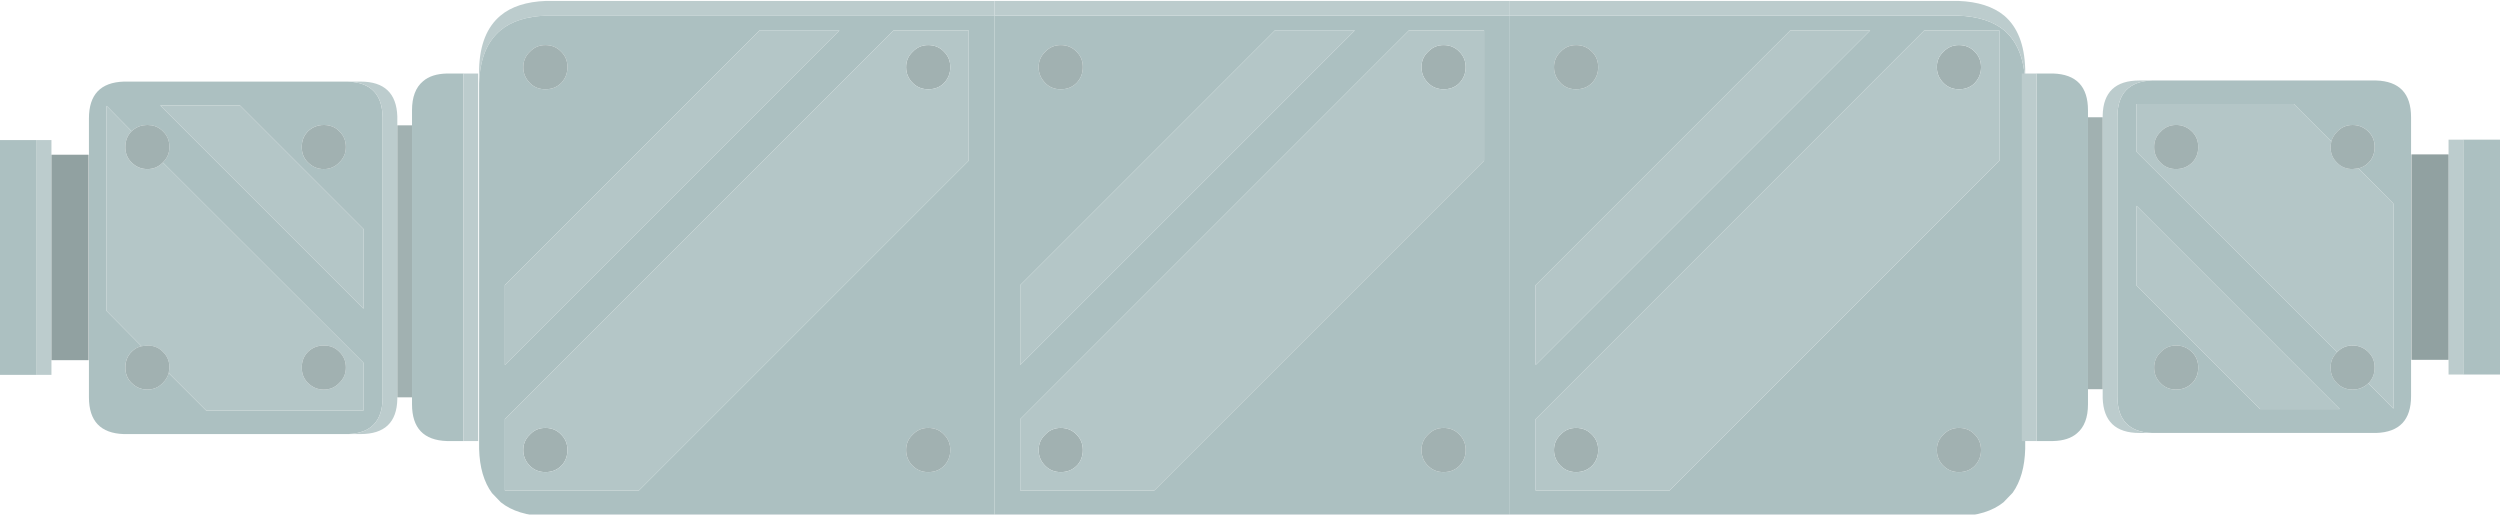 <?xml version="1.0" encoding="UTF-8" standalone="no"?>
<!-- Created with Inkscape (http://www.inkscape.org/) -->

<svg
   width="89.985mm"
   height="18.521mm"
   viewBox="0 0 89.985 18.521"
   version="1.1"
   id="svg12419"
   inkscape:version="1.2 (dc2aedaf03, 2022-05-15)"
   sodipodi:docname="lift.svg"
   xmlns:inkscape="http://www.inkscape.org/namespaces/inkscape"
   xmlns:sodipodi="http://sodipodi.sourceforge.net/DTD/sodipodi-0.dtd"
   xmlns="http://www.w3.org/2000/svg"
   xmlns:svg="http://www.w3.org/2000/svg">
  <sodipodi:namedview
     id="namedview12421"
     pagecolor="#ffffff"
     bordercolor="#000000"
     borderopacity="0.25"
     inkscape:showpageshadow="2"
     inkscape:pageopacity="0.0"
     inkscape:pagecheckerboard="0"
     inkscape:deskcolor="#d1d1d1"
     inkscape:document-units="mm"
     showgrid="true"
     inkscape:zoom="1.829812"
     inkscape:cx="-42.62733"
     inkscape:cy="62.847987"
     inkscape:window-width="3440"
     inkscape:window-height="1367"
     inkscape:window-x="0"
     inkscape:window-y="0"
     inkscape:window-maximized="1"
     inkscape:current-layer="g13152">
    <inkscape:grid
       type="xygrid"
       id="grid13079"
       originx="-75.393"
       originy="-111.125" />
  </sodipodi:namedview>
  <defs
     id="defs12416" />
  <g
     inkscape:label="Ebene 1"
     inkscape:groupmode="layer"
     id="layer1"
     transform="translate(-75.393,-111.125)">
    <g
       id="g13152">
      <g
         id="g13972">
        <g
           id="g12601"
           transform="matrix(0.265,0,0,0.265,71.438,89.958)">
          <path
             stroke="none"
             fill="#bccccd"
             d="M 150,82 H 89.1 q -4,0.15 -6.2,2 -2.75,2.3 -2.9,7.2 v -2 q 0.15,-4.9 2.9,-7.2 2.2,-1.85 6.2,-2 H 150 v 2"
             id="path11414" />
          <path
             stroke="none"
             fill="#acc0c1"
             d="m 150,82 v 56.85 0.65 10.5 H 89.15 q -3.95,-0.1 -6.2,-1.9 l -1.2,-1.25 Q 80.1,144.6 80,140.85 V 91.2 q 0.15,-4.9 2.9,-7.2 2.2,-1.85 6.2,-2 H 150 M 86.9,86.9 Q 86,87.75 86,89 q 0,1.25 0.9,2.15 l 0.1,0.1 Q 87.8,92 89,92 90.3,92 91.15,91.15 92,90.25 92,89 92,87.8 91.25,87 l -0.1,-0.1 Q 90.3,86 89,86 87.75,86 86.9,86.9 M 136.3,84 83.5,136.8 v 9.7 h 18.2 l 44.8,-44.8 V 84 h -10.2 m -18.2,0 -34.6,34.6 v 10.85 L 128.95,84 H 118.1 m 22.9,54 q -1.25,0 -2.1,0.9 -0.9,0.85 -0.9,2.1 0,1.15 0.75,2 l 0.15,0.15 q 0.85,0.85 2.1,0.85 1.3,0 2.15,-0.85 0.85,-0.9 0.85,-2.15 0,-1.25 -0.85,-2.1 L 143,138.75 Q 142.2,138 141,138"
             id="path11416" />
          <path
             stroke="none"
             fill="#a1b1b1"
             d="m 141,138 q 1.2,0 2,0.75 l 0.15,0.15 q 0.85,0.85 0.85,2.1 0,1.25 -0.85,2.15 -0.85,0.85 -2.15,0.85 -1.25,0 -2.1,-0.85 L 138.75,143 q -0.75,-0.85 -0.75,-2 0,-1.25 0.9,-2.1 0.85,-0.9 2.1,-0.9 M 86.9,86.9 Q 87.75,86 89,86 q 1.3,0 2.15,0.9 l 0.1,0.1 Q 92,87.8 92,89 92,90.25 91.15,91.15 90.3,92 89,92 87.8,92 87,91.25 l -0.1,-0.1 Q 86,90.25 86,89 86,87.75 86.9,86.9 M 138,89 q 0,-1.2 0.8,-2 l 0.1,-0.1 q 0.85,-0.9 2.1,-0.9 1.3,0 2.15,0.9 0.85,0.85 0.85,2.1 0,1.25 -0.85,2.15 L 143,91.3 q -0.8,0.7 -2,0.7 -1.25,0 -2.1,-0.85 Q 138,90.25 138,89 M 86.9,143.15 Q 86,142.25 86,141 q 0,-1.25 0.9,-2.1 l 0.1,-0.1 q 0.8,-0.8 2,-0.8 1.3,0 2.15,0.9 0.85,0.85 0.85,2.1 0,1.15 -0.7,2 l -0.15,0.15 Q 90.3,144 89,144 q -1.25,0 -2.1,-0.85"
             id="path11418" />
          <path
             stroke="none"
             fill="#b4c6c7"
             d="m 86.9,143.15 q 0.85,0.85 2.1,0.85 1.3,0 2.15,-0.85 L 91.3,143 q 0.7,-0.85 0.7,-2 0,-1.25 -0.85,-2.1 Q 90.3,138 89,138 q -1.2,0 -2,0.8 l -0.1,0.1 q -0.9,0.85 -0.9,2.1 0,1.25 0.9,2.15 M 138,89 q 0,1.25 0.9,2.15 0.85,0.85 2.1,0.85 1.2,0 2,-0.7 l 0.15,-0.15 Q 144,90.25 144,89 144,87.75 143.15,86.9 142.3,86 141,86 q -1.25,0 -2.1,0.9 l -0.1,0.1 q -0.8,0.8 -0.8,2 m -19.9,-5 h 10.85 L 83.5,129.45 V 118.6 L 118.1,84 m 18.2,0 h 10.2 v 17.7 l -44.8,44.8 H 83.5 v -9.7 L 136.3,84"
             id="path11420" />
          <path
             stroke="none"
             fill="#acc0c1"
             d="m 157,91.25 q 0.8,0.75 2,0.75 1.3,0 2.15,-0.85 0.85,-0.9 0.85,-2.15 0,-1.2 -0.75,-2 l -0.1,-0.1 Q 160.3,86 159,86 q -1.25,0 -2.1,0.9 -0.9,0.85 -0.9,2.1 0,1.25 0.9,2.15 l 0.1,0.1 M 150,82 h 70 v 56.85 0.65 1.35 0.65 8.5 H 150 V 82 m 56.3,2 -52.8,52.8 v 9.7 h 18.2 l 44.8,-44.8 V 84 h -10.2 m -18.2,0 -34.6,34.6 v 10.85 L 198.95,84 H 188.1 m 20.8,54.9 q -0.9,0.85 -0.9,2.1 0,1.15 0.75,2 l 0.15,0.15 q 0.85,0.85 2.1,0.85 1.3,0 2.15,-0.85 0.85,-0.9 0.85,-2.15 0,-1.25 -0.85,-2.1 L 213,138.75 q -0.8,-0.75 -2,-0.75 -1.25,0 -2.1,0.9"
             id="path11422" />
          <path
             stroke="none"
             fill="#a1b1b1"
             d="m 208.9,138.9 q 0.85,-0.9 2.1,-0.9 1.2,0 2,0.75 l 0.15,0.15 q 0.85,0.85 0.85,2.1 0,1.25 -0.85,2.15 -0.85,0.85 -2.15,0.85 -1.25,0 -2.1,-0.85 L 208.75,143 q -0.75,-0.85 -0.75,-2 0,-1.25 0.9,-2.1 M 157,91.25 156.9,91.15 Q 156,90.25 156,89 q 0,-1.25 0.9,-2.1 0.85,-0.9 2.1,-0.9 1.3,0 2.15,0.9 l 0.1,0.1 q 0.75,0.8 0.75,2 0,1.25 -0.85,2.15 Q 160.3,92 159,92 q -1.2,0 -2,-0.75 M 208,89 q 0,-1.2 0.8,-2 l 0.1,-0.1 q 0.85,-0.9 2.1,-0.9 1.3,0 2.15,0.9 0.85,0.85 0.85,2.1 0,1.25 -0.85,2.15 L 213,91.3 q -0.8,0.7 -2,0.7 -1.25,0 -2.1,-0.85 Q 208,90.25 208,89 m -46.85,49.9 q 0.85,0.85 0.85,2.1 0,1.15 -0.7,2 l -0.15,0.15 Q 160.3,144 159,144 q -1.25,0 -2.1,-0.85 -0.9,-0.9 -0.9,-2.15 0,-1.25 0.9,-2.1 l 0.1,-0.1 q 0.8,-0.8 2,-0.8 1.3,0 2.15,0.9"
             id="path11424" />
          <path
             stroke="none"
             fill="#b4c6c7"
             d="M 161.15,138.9 Q 160.3,138 159,138 q -1.2,0 -2,0.8 l -0.1,0.1 q -0.9,0.85 -0.9,2.1 0,1.25 0.9,2.15 0.85,0.85 2.1,0.85 1.3,0 2.15,-0.85 L 161.3,143 q 0.7,-0.85 0.7,-2 0,-1.25 -0.85,-2.1 M 208,89 q 0,1.25 0.9,2.15 0.85,0.85 2.1,0.85 1.2,0 2,-0.7 l 0.15,-0.15 Q 214,90.25 214,89 214,87.75 213.15,86.9 212.3,86 211,86 q -1.25,0 -2.1,0.9 l -0.1,0.1 q -0.8,0.8 -0.8,2 m -19.9,-5 h 10.85 L 153.5,129.45 V 118.6 L 188.1,84 m 18.2,0 h 10.2 v 17.7 l -44.8,44.8 h -18.2 v -9.7 L 206.3,84"
             id="path11426" />
          <path
             stroke="none"
             fill="#bccccd"
             d="m 150,82 v -2 h 70 v 2 h -70"
             id="path11428" />
          <path
             stroke="none"
             fill="#acc0c1"
             d="m 226.9,86.9 q -0.9,0.85 -0.9,2.1 0,1.25 0.9,2.15 l 0.1,0.1 q 0.8,0.75 2,0.75 1.3,0 2.15,-0.85 0.85,-0.9 0.85,-2.15 0,-1.2 -0.75,-2 l -0.1,-0.1 Q 230.3,86 229,86 q -1.25,0 -2.1,0.9 M 220,82 h 60.9 q 4,0.15 6.25,2 2.7,2.3 2.85,7.2 v 49.65 q -0.1,3.7 -1.7,5.95 l -1.25,1.3 q -2.25,1.8 -6.15,1.9 H 220 V 82 m 56.3,2 -52.8,52.8 v 9.7 h 18.2 l 44.8,-44.8 V 84 h -10.2 m -18.2,0 -34.6,34.6 v 10.85 L 268.95,84 H 258.1 m 22.9,60 q 1.3,0 2.15,-0.85 0.85,-0.9 0.85,-2.15 0,-1.25 -0.85,-2.1 L 283,138.75 q -0.8,-0.75 -2,-0.75 -1.25,0 -2.1,0.9 -0.9,0.85 -0.9,2.1 0,1.15 0.75,2 l 0.15,0.15 q 0.85,0.85 2.1,0.85"
             id="path11430" />
          <path
             stroke="none"
             fill="#a1b1b1"
             d="m 281,144 q -1.25,0 -2.1,-0.85 L 278.75,143 q -0.75,-0.85 -0.75,-2 0,-1.25 0.9,-2.1 0.85,-0.9 2.1,-0.9 1.2,0 2,0.75 l 0.15,0.15 q 0.85,0.85 0.85,2.1 0,1.25 -0.85,2.15 Q 282.3,144 281,144 M 226.9,86.9 q 0.85,-0.9 2.1,-0.9 1.3,0 2.15,0.9 l 0.1,0.1 q 0.75,0.8 0.75,2 0,1.25 -0.85,2.15 Q 230.3,92 229,92 q -1.2,0 -2,-0.75 l -0.1,-0.1 Q 226,90.25 226,89 q 0,-1.25 0.9,-2.1 m 52,0 q 0.85,-0.9 2.1,-0.9 1.3,0 2.15,0.9 0.85,0.85 0.85,2.1 0,1.25 -0.85,2.15 L 283,91.3 q -0.8,0.7 -2,0.7 -1.25,0 -2.1,-0.85 -0.9,-0.9 -0.9,-2.15 0,-1.2 0.8,-2 l 0.1,-0.1 m -47.75,52 q 0.85,0.85 0.85,2.1 0,1.15 -0.7,2 l -0.15,0.15 Q 230.3,144 229,144 q -1.25,0 -2.1,-0.85 -0.9,-0.9 -0.9,-2.15 0,-1.25 0.9,-2.1 l 0.1,-0.1 q 0.8,-0.8 2,-0.8 1.3,0 2.15,0.9"
             id="path11432" />
          <path
             stroke="none"
             fill="#bccccd"
             d="M 290,91.2 Q 289.85,86.3 287.15,84 284.9,82.15 280.9,82 H 220 v -2 h 60.9 q 4,0.15 6.25,2 2.7,2.3 2.85,7.2 v 2"
             id="path11436" />
          <path
             stroke="none"
             fill="#b4c6c7"
             d="M 231.15,138.9 Q 230.3,138 229,138 q -1.2,0 -2,0.8 l -0.1,0.1 q -0.9,0.85 -0.9,2.1 0,1.25 0.9,2.15 0.85,0.85 2.1,0.85 1.3,0 2.15,-0.85 L 231.3,143 q 0.7,-0.85 0.7,-2 0,-1.25 -0.85,-2.1 m 47.75,-52 -0.1,0.1 q -0.8,0.8 -0.8,2 0,1.25 0.9,2.15 0.85,0.85 2.1,0.85 1.2,0 2,-0.7 l 0.15,-0.15 Q 284,90.25 284,89 284,87.75 283.15,86.9 282.3,86 281,86 q -1.25,0 -2.1,0.9 M 258.1,84 h 10.85 L 223.5,129.45 V 118.6 L 258.1,84 m 18.2,0 h 10.2 v 17.7 l -44.8,44.8 h -18.2 v -9.7 L 276.3,84"
             id="path11434" />
        </g>
        <g
           id="g13115"
           transform="rotate(90,111.291,111.228)">
          <path
             stroke="none"
             fill="#acc0c1"
             d="m 127.063,130.444 v 0.595 q -0.04,1.257 -1.323,1.257 h -0.251 -9.79 -0.542 q -0.714,0 -1.045,-0.397 -0.265,-0.304 -0.278,-0.86 v -0.595 h 13.229 m -0.251,4.167 v 8.057 q -0.04,1.257 -1.323,1.257 h -10.041 q -1.283,0 -1.323,-1.257 v -8.057 q 0.04,-1.257 1.323,-1.257 h 10.041 q 1.283,0 1.323,1.257 m -2.196,6.443 1.349,-1.349 v -5.662 h -1.72 l -7.21,7.223 q -0.225,-0.238 -0.556,-0.238 -0.344,0 -0.569,0.238 l -0.013,0.013 -0.013,0.013 q -0.146,0.159 -0.185,0.37 l -0.013,0.159 0.013,0.159 q 0.04,0.225 0.212,0.41 l -0.913,0.9 h 7.382 l 1.27,-1.257 q 0.04,0.198 0.198,0.357 0.225,0.225 0.569,0.225 0.318,0 0.529,-0.198 l 0.026,-0.026 q 0.238,-0.238 0.238,-0.569 0,-0.331 -0.238,-0.556 -0.159,-0.159 -0.357,-0.212 m -5.186,-7.011 -4.445,4.445 v 2.871 l 7.316,-7.316 h -2.871 m -2.95,0.635 q -0.344,0 -0.569,0.238 l -0.026,0.026 q -0.198,0.212 -0.198,0.529 0,0.331 0.225,0.569 0.225,0.225 0.569,0.225 0.318,0 0.529,-0.198 l 0.026,-0.026 q 0.238,-0.238 0.238,-0.569 0,-0.331 -0.238,-0.556 -0.225,-0.238 -0.556,-0.238 m 8.202,11.126 v 1.323 h -8.453 v -1.323 h 8.453"
             id="path12088"
             style="stroke-width:0.265" />
          <path
             stroke="none"
             fill="#bccccd"
             d="m 124.682,145.803 h -8.453 v -0.529 h 0.529 7.395 0.529 v 0.529 m -10.848,-15.359 v -0.529 h 13.229 v 0.529 h -13.229 m 11.655,2.381 h 0.066 q 1.257,0.026 1.257,1.323 v 0.463 q -0.04,-1.257 -1.323,-1.257 h -10.041 q -1.283,0 -1.323,1.257 v -0.463 q 0,-1.283 1.257,-1.323 h 0.318 9.79"
             id="path12090"
             style="stroke-width:0.265" />
          <path
             stroke="none"
             fill="#b4c6c7"
             d="m 124.417,134.677 q -0.344,0 -0.569,0.238 l -0.026,0.026 q -0.198,0.212 -0.198,0.529 0,0.331 0.225,0.569 0.225,0.225 0.569,0.225 0.318,0 0.529,-0.198 l 0.026,-0.026 q 0.238,-0.238 0.238,-0.569 0,-0.331 -0.238,-0.556 -0.225,-0.238 -0.556,-0.238 m -7.382,6.588 7.21,-7.223 h 1.72 v 5.662 l -1.349,1.349 -0.198,-0.026 q -0.344,0 -0.569,0.238 l -0.026,0.026 q -0.198,0.212 -0.198,0.529 l 0.026,0.212 -1.27,1.257 h -7.382 l 0.913,-0.9 q 0.225,0.225 0.569,0.225 0.318,0 0.529,-0.198 l 0.026,-0.026 q 0.238,-0.238 0.238,-0.569 0,-0.331 -0.238,-0.556 m 2.394,-7.223 h 2.871 l -7.316,7.316 v -2.871 l 4.445,-4.445"
             id="path12092"
             style="stroke-width:0.265" />
          <path
             stroke="none"
             fill="#a1b1b1"
             d="m 125.489,132.296 v 0.529 h -9.79 v -0.529 h 9.79 m -1.072,2.381 q 0.331,0 0.556,0.238 0.238,0.225 0.238,0.556 0,0.331 -0.238,0.569 l -0.026,0.026 q -0.212,0.198 -0.529,0.198 -0.344,0 -0.569,-0.225 -0.225,-0.238 -0.225,-0.569 0,-0.318 0.198,-0.529 l 0.026,-0.026 q 0.225,-0.238 0.569,-0.238 m -7.382,6.588 q 0.238,0.225 0.238,0.556 0,0.331 -0.238,0.569 l -0.026,0.026 q -0.212,0.198 -0.529,0.198 -0.344,0 -0.569,-0.225 -0.172,-0.185 -0.212,-0.41 l -0.013,-0.159 0.013,-0.159 q 0.04,-0.212 0.185,-0.37 l 0.013,-0.013 0.013,-0.013 q 0.225,-0.238 0.569,-0.238 0.331,0 0.556,0.238 m 6.615,0.767 -0.026,-0.212 q 0,-0.318 0.198,-0.529 l 0.026,-0.026 q 0.225,-0.238 0.569,-0.238 l 0.198,0.026 q 0.198,0.053 0.357,0.212 0.238,0.225 0.238,0.556 0,0.331 -0.238,0.569 l -0.026,0.026 q -0.212,0.198 -0.529,0.198 -0.344,0 -0.569,-0.225 -0.159,-0.159 -0.198,-0.357 m -7.17,-7.355 q 0.331,0 0.556,0.238 0.238,0.225 0.238,0.556 0,0.331 -0.238,0.569 l -0.026,0.026 q -0.212,0.198 -0.529,0.198 -0.344,0 -0.569,-0.225 -0.225,-0.238 -0.225,-0.569 0,-0.318 0.198,-0.529 l 0.026,-0.026 q 0.225,-0.238 0.569,-0.238"
             id="path12094"
             style="stroke-width:0.265" />
          <path
             stroke="none"
             fill="#91a1a1"
             d="m 116.757,145.274 v -1.336 h 7.395 v 1.336 h -7.395"
             id="path12096"
             style="stroke-width:0.265" />
        </g>
        <g
           id="g13115-6"
           transform="rotate(-90,129.543,111.291)">
          <path
             stroke="none"
             fill="#acc0c1"
             d="m 127.063,130.444 v 0.595 q -0.04,1.257 -1.323,1.257 h -0.251 -9.79 -0.542 q -0.714,0 -1.045,-0.397 -0.265,-0.304 -0.278,-0.86 v -0.595 h 13.229 m -0.251,4.167 v 8.057 q -0.04,1.257 -1.323,1.257 h -10.041 q -1.283,0 -1.323,-1.257 v -8.057 q 0.04,-1.257 1.323,-1.257 h 10.041 q 1.283,0 1.323,1.257 m -2.196,6.443 1.349,-1.349 v -5.662 h -1.72 l -7.21,7.223 q -0.225,-0.238 -0.556,-0.238 -0.344,0 -0.569,0.238 l -0.013,0.013 -0.013,0.013 q -0.146,0.159 -0.185,0.37 l -0.013,0.159 0.013,0.159 q 0.04,0.225 0.212,0.41 l -0.913,0.9 h 7.382 l 1.27,-1.257 q 0.04,0.198 0.198,0.357 0.225,0.225 0.569,0.225 0.318,0 0.529,-0.198 l 0.026,-0.026 q 0.238,-0.238 0.238,-0.569 0,-0.331 -0.238,-0.556 -0.159,-0.159 -0.357,-0.212 m -5.186,-7.011 -4.445,4.445 v 2.871 l 7.316,-7.316 h -2.871 m -2.95,0.635 q -0.344,0 -0.569,0.238 l -0.026,0.026 q -0.198,0.212 -0.198,0.529 0,0.331 0.225,0.569 0.225,0.225 0.569,0.225 0.318,0 0.529,-0.198 l 0.026,-0.026 q 0.238,-0.238 0.238,-0.569 0,-0.331 -0.238,-0.556 -0.225,-0.238 -0.556,-0.238 m 8.202,11.126 v 1.323 h -8.453 v -1.323 h 8.453"
             id="path12088-2"
             style="stroke-width:0.265" />
          <path
             stroke="none"
             fill="#bccccd"
             d="m 124.682,145.803 h -8.453 v -0.529 h 0.529 7.395 0.529 v 0.529 m -10.848,-15.359 v -0.529 h 13.229 v 0.529 h -13.229 m 11.655,2.381 h 0.066 q 1.257,0.026 1.257,1.323 v 0.463 q -0.04,-1.257 -1.323,-1.257 h -10.041 q -1.283,0 -1.323,1.257 v -0.463 q 0,-1.283 1.257,-1.323 h 0.318 9.79"
             id="path12090-9"
             style="stroke-width:0.265" />
          <path
             stroke="none"
             fill="#b4c6c7"
             d="m 124.417,134.677 q -0.344,0 -0.569,0.238 l -0.026,0.026 q -0.198,0.212 -0.198,0.529 0,0.331 0.225,0.569 0.225,0.225 0.569,0.225 0.318,0 0.529,-0.198 l 0.026,-0.026 q 0.238,-0.238 0.238,-0.569 0,-0.331 -0.238,-0.556 -0.225,-0.238 -0.556,-0.238 m -7.382,6.588 7.21,-7.223 h 1.72 v 5.662 l -1.349,1.349 -0.198,-0.026 q -0.344,0 -0.569,0.238 l -0.026,0.026 q -0.198,0.212 -0.198,0.529 l 0.026,0.212 -1.27,1.257 h -7.382 l 0.913,-0.9 q 0.225,0.225 0.569,0.225 0.318,0 0.529,-0.198 l 0.026,-0.026 q 0.238,-0.238 0.238,-0.569 0,-0.331 -0.238,-0.556 m 2.394,-7.223 h 2.871 l -7.316,7.316 v -2.871 l 4.445,-4.445"
             id="path12092-1"
             style="stroke-width:0.265" />
          <path
             stroke="none"
             fill="#a1b1b1"
             d="m 125.489,132.296 v 0.529 h -9.79 v -0.529 h 9.79 m -1.072,2.381 q 0.331,0 0.556,0.238 0.238,0.225 0.238,0.556 0,0.331 -0.238,0.569 l -0.026,0.026 q -0.212,0.198 -0.529,0.198 -0.344,0 -0.569,-0.225 -0.225,-0.238 -0.225,-0.569 0,-0.318 0.198,-0.529 l 0.026,-0.026 q 0.225,-0.238 0.569,-0.238 m -7.382,6.588 q 0.238,0.225 0.238,0.556 0,0.331 -0.238,0.569 l -0.026,0.026 q -0.212,0.198 -0.529,0.198 -0.344,0 -0.569,-0.225 -0.172,-0.185 -0.212,-0.41 l -0.013,-0.159 0.013,-0.159 q 0.04,-0.212 0.185,-0.37 l 0.013,-0.013 0.013,-0.013 q 0.225,-0.238 0.569,-0.238 0.331,0 0.556,0.238 m 6.615,0.767 -0.026,-0.212 q 0,-0.318 0.198,-0.529 l 0.026,-0.026 q 0.225,-0.238 0.569,-0.238 l 0.198,0.026 q 0.198,0.053 0.357,0.212 0.238,0.225 0.238,0.556 0,0.331 -0.238,0.569 l -0.026,0.026 q -0.212,0.198 -0.529,0.198 -0.344,0 -0.569,-0.225 -0.159,-0.159 -0.198,-0.357 m -7.17,-7.355 q 0.331,0 0.556,0.238 0.238,0.225 0.238,0.556 0,0.331 -0.238,0.569 l -0.026,0.026 q -0.212,0.198 -0.529,0.198 -0.344,0 -0.569,-0.225 -0.225,-0.238 -0.225,-0.569 0,-0.318 0.198,-0.529 l 0.026,-0.026 q 0.225,-0.238 0.569,-0.238"
             id="path12094-2"
             style="stroke-width:0.265" />
          <path
             stroke="none"
             fill="#91a1a1"
             d="m 116.757,145.274 v -1.336 h 7.395 v 1.336 h -7.395"
             id="path12096-7"
             style="stroke-width:0.265" />
        </g>
      </g>
    </g>
  </g>
</svg>
